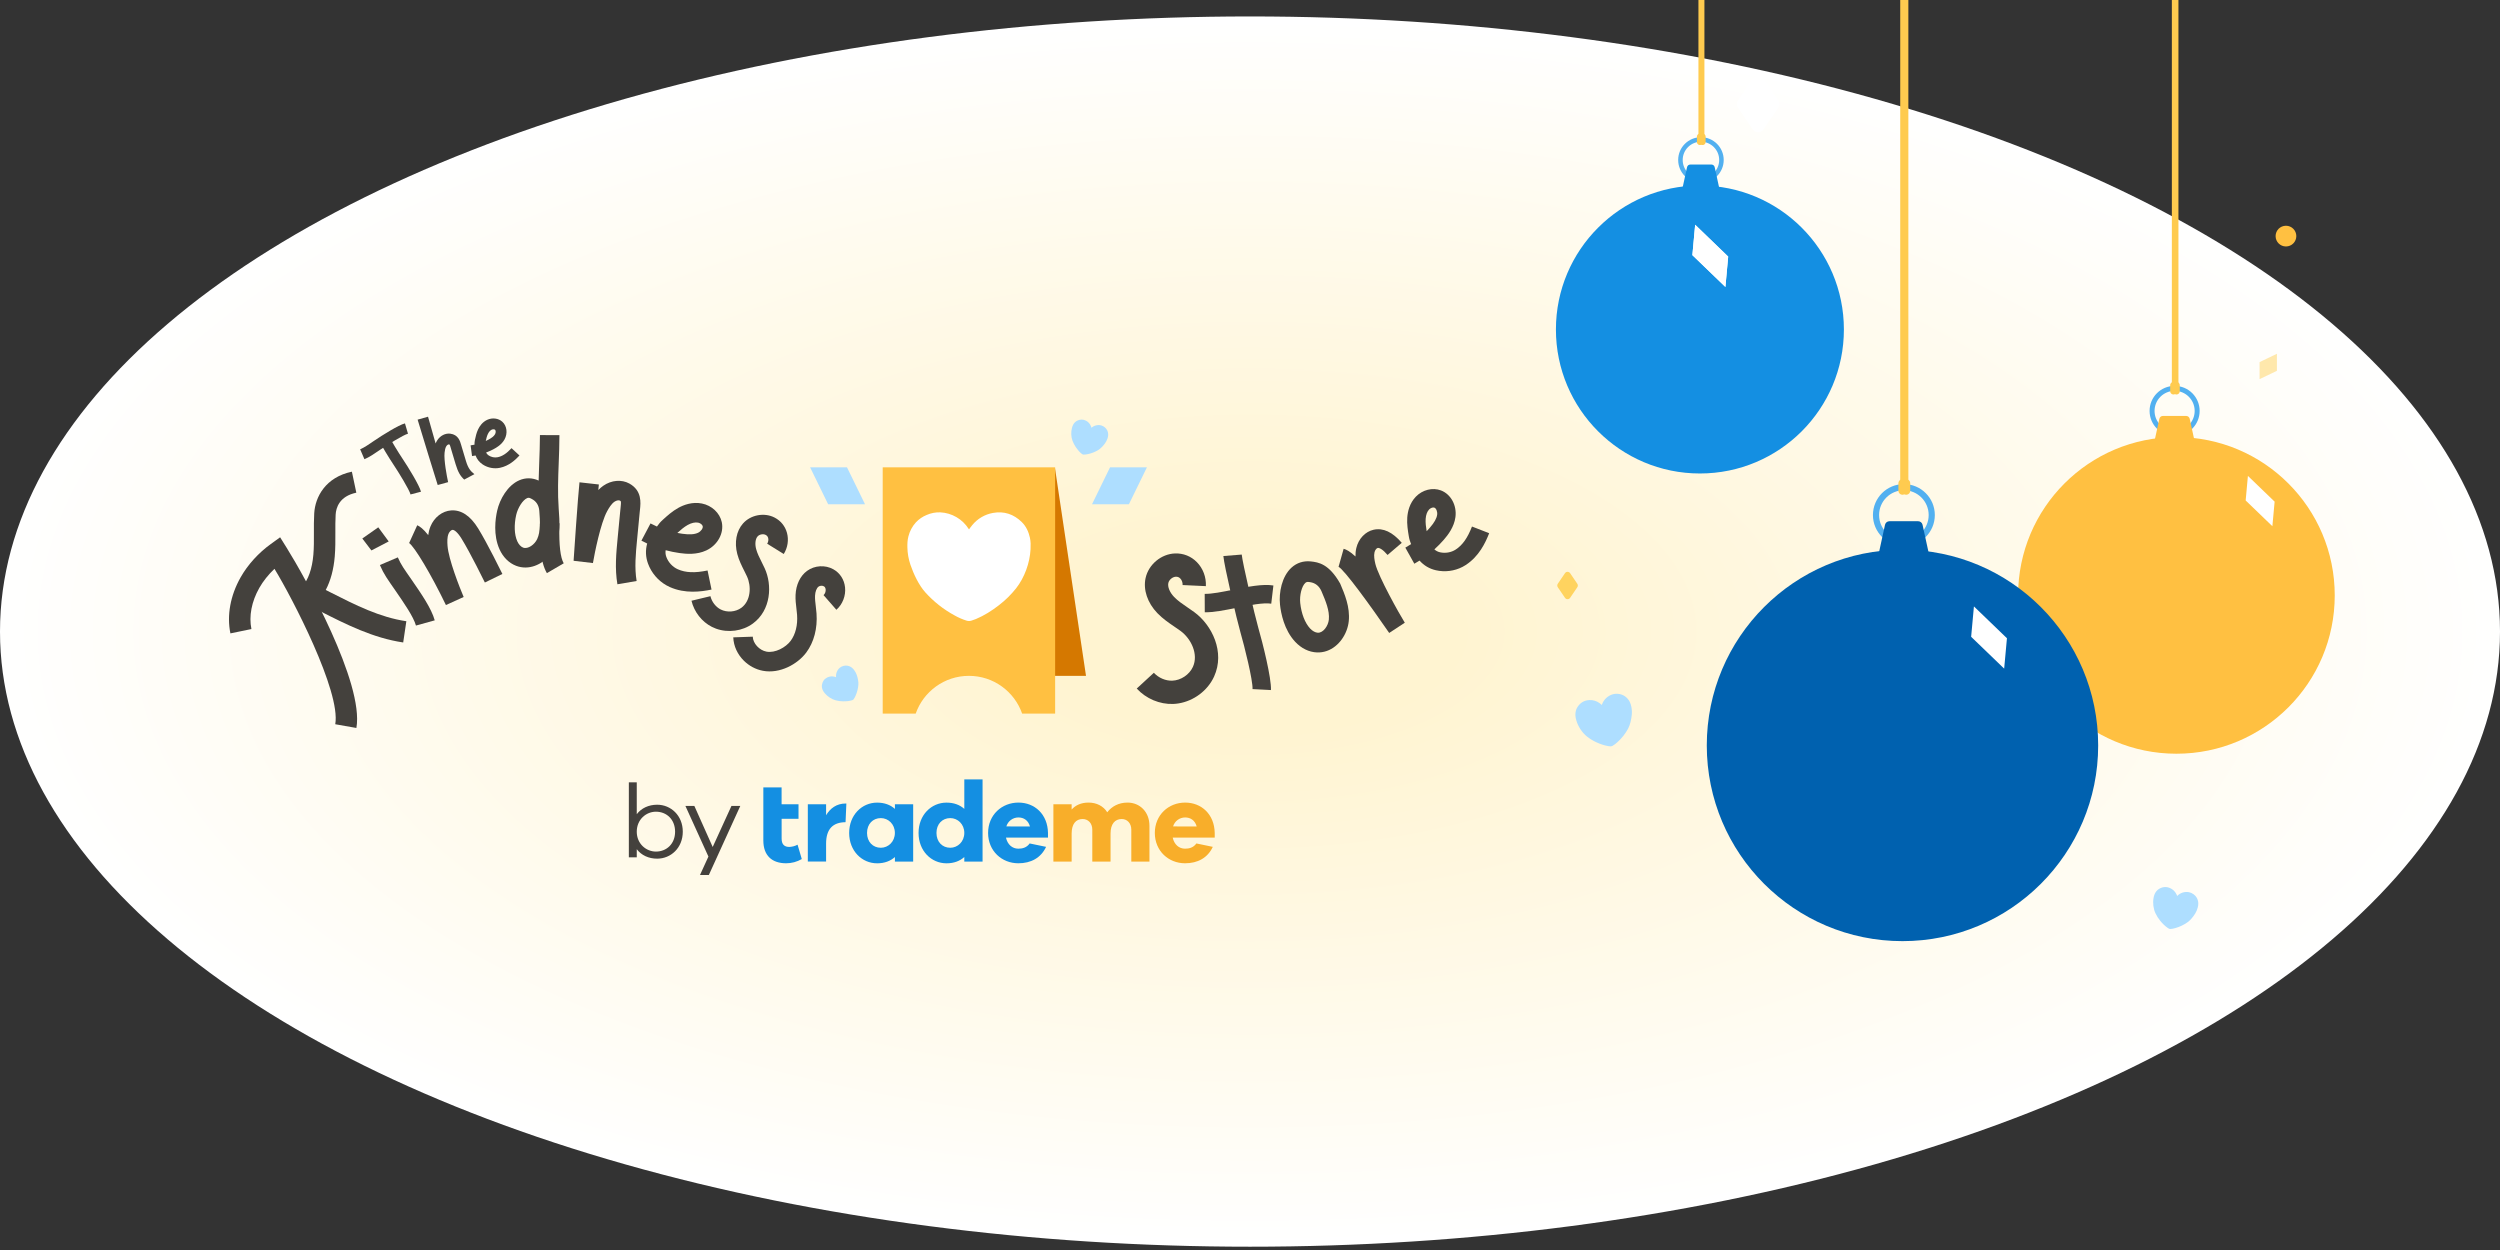 <svg width="760" height="380" viewBox="0 0 760 380" fill="none" xmlns="http://www.w3.org/2000/svg">
<rect x="0" y="0" width="760" height="380" fill="#333333" stroke="none"/>
<g clip-path="url(#clip0_88_7080)">
<ellipse cx="380" cy="192" rx="380" ry="187" fill="url(#paint0_radial_88_7080)"/>
<path fill-rule="evenodd" clip-rule="evenodd" d="M434.989 154.486C434.795 154.587 434.609 154.721 434.454 154.881C433.858 155.498 433.484 156.509 433.399 157.728C433.317 158.909 433.488 160.166 433.702 161.489C434.035 161.143 434.36 160.789 434.677 160.425C436.038 158.862 436.743 157.606 436.897 156.472C437.02 155.563 436.62 154.541 436.059 154.328C435.775 154.22 435.365 154.291 434.989 154.486ZM444.614 172.327C442.16 173.599 439.278 173.979 436.544 173.364C434.553 172.916 432.86 171.908 431.546 170.423C431.026 170.753 430.496 171.069 429.956 171.371L427.22 166.481C427.821 166.145 428.407 165.788 428.978 165.411C428.938 165.299 428.897 165.194 428.853 165.082C428.66 164.588 428.441 164.027 428.274 163.015C427.99 161.299 427.669 159.356 427.808 157.339C427.933 155.546 428.487 152.989 430.425 150.985C432.451 148.888 435.514 148.126 438.048 149.088C441.08 150.239 442.931 153.66 442.45 157.221C442.047 160.202 440.232 162.577 438.903 164.104C438.007 165.132 437.054 166.102 436.049 167.008C436.538 167.452 437.114 167.749 437.774 167.897C439.39 168.261 441.172 167.952 442.532 167.063C444.601 165.719 446.128 163.561 447.483 160.067L452.708 162.092C451.586 164.986 449.627 169.137 445.585 171.762C445.27 171.967 444.946 172.155 444.614 172.327Z" fill="#44413D"/>
<path d="M422.314 192.419L427.059 189.303C425.434 186.707 418.996 175.229 418.106 171.41C417.838 170.263 417.598 168.948 417.85 167.892C418.021 167.178 418.483 166.658 418.812 166.583C419.297 166.475 420.341 166.977 421.82 168.708L426.138 165.02C423.335 161.739 420.454 160.4 417.577 161.041C415.055 161.603 412.994 163.776 412.327 166.576C412.116 167.46 412.048 168.333 412.067 169.176C410.356 167.591 409.292 167.062 408.465 166.829L406.928 172.295C406.903 172.288 406.876 172.28 406.848 172.268C408.597 173.034 416.777 184.378 422.314 192.419Z" fill="#44413D"/>
<path fill-rule="evenodd" clip-rule="evenodd" d="M387.113 177.99L386.459 183.521C384.088 183.123 379.759 183.998 375.94 184.771C372.335 185.499 368.93 186.188 366.25 186.13L366.229 180.535C368.394 180.582 371.701 179.913 374.9 179.267C379.32 178.373 383.89 177.449 387.113 177.99Z" fill="#44413D"/>
<path fill-rule="evenodd" clip-rule="evenodd" d="M386.367 209.777L380.771 209.484C380.908 206.861 378.289 196.368 377.099 192.251C375.975 188.366 372.14 171.97 371.904 169.036L377.489 168.586C377.681 170.957 381.485 187.247 382.482 190.695C383.859 195.459 386.554 206.212 386.367 209.777Z" fill="#44413D"/>
<path fill-rule="evenodd" clip-rule="evenodd" d="M403.316 197.904C402.399 198.22 401.41 198.379 400.361 198.341C397.935 198.252 395.571 197.091 393.705 195.074C390.378 191.476 389.406 186.48 389.123 183.822C388.731 180.149 389.666 175.236 392.635 172.54C394.226 171.096 396.256 170.446 398.425 170.668C400.857 170.918 404.018 171.427 407.419 177.42C408.774 180.598 410.453 184.55 410.025 188.832C409.644 192.635 407.091 196.601 403.316 197.904ZM396.804 177.22C396.918 177.116 397.045 177.017 397.223 176.955C397.426 176.885 397.698 176.865 398.095 176.947L398.279 176.979C399.829 177.2 401.006 178.128 401.698 179.668C401.715 179.71 401.733 179.751 401.751 179.793C401.771 179.841 401.792 179.89 401.812 179.938C402.951 182.607 404.24 185.633 403.968 188.359C403.778 190.254 402.279 192.409 400.633 192.349C399.872 192.321 398.983 191.834 398.255 191.047C396.702 189.368 395.613 186.548 395.269 183.311C395.022 180.989 395.725 178.2 396.804 177.22Z" fill="#44413D"/>
<path fill-rule="evenodd" clip-rule="evenodd" d="M358.236 213.844C357.709 213.928 357.176 213.98 356.64 214C352.548 214.152 348.408 212.402 345.568 209.319L350.773 204.522C352.209 206.08 354.357 207.001 356.379 206.926C358.986 206.829 361.561 205.105 362.643 202.733C364.399 198.882 362.096 194.141 358.855 191.781C358.275 191.359 357.675 190.951 357.04 190.518C355.278 189.319 353.457 188.078 351.832 186.388C348.821 183.255 347.485 179.269 348.258 175.725C349.158 171.594 353.027 168.374 357.25 168.246C359.748 168.167 362.09 169.105 363.844 170.887C365.715 172.788 366.715 175.449 366.586 178.187L359.515 177.855C359.55 177.093 359.283 176.344 358.799 175.853C358.431 175.479 357.996 175.305 357.472 175.321C356.464 175.353 355.389 176.246 355.174 177.232C354.914 178.429 355.605 180.097 356.936 181.482C358.051 182.642 359.495 183.625 361.024 184.667C361.677 185.111 362.352 185.571 363.022 186.059C368.482 190.034 372.464 198.258 369.085 205.669C367.123 209.97 362.889 213.109 358.236 213.844Z" fill="#44413D"/>
<path fill-rule="evenodd" clip-rule="evenodd" d="M123.108 128.711L124.027 131.848C122.656 132.178 117.587 135.339 115.703 136.635C113.925 137.858 112.245 139.013 110.785 139.599L109.486 136.583C110.666 136.11 112.297 134.988 113.875 133.903C116.055 132.403 121.243 129.161 123.108 128.711Z" fill="#44413D"/>
<path fill-rule="evenodd" clip-rule="evenodd" d="M127.983 149.479L124.802 150.313C124.411 148.822 121.076 143.422 119.677 141.333C118.356 139.361 115.867 135.347 115.212 133.748L118.254 132.501C118.784 133.792 121.237 137.753 122.409 139.503C124.029 141.921 127.452 147.452 127.983 149.479Z" fill="#44413D"/>
<path fill-rule="evenodd" clip-rule="evenodd" d="M149.88 130.506C149.752 130.519 149.622 130.552 149.503 130.606C149.045 130.815 148.624 131.287 148.315 131.934C148.017 132.562 147.84 133.285 147.673 134.053C147.929 133.936 148.183 133.812 148.434 133.682C149.513 133.121 150.168 132.586 150.495 132C150.758 131.53 150.759 130.886 150.498 130.649C150.366 130.529 150.128 130.48 149.88 130.506ZM151.303 142.317C149.689 142.485 148.034 142.073 146.673 141.15C145.682 140.478 144.974 139.564 144.576 138.47C144.221 138.539 143.863 138.597 143.504 138.646L143.06 135.388C143.46 135.334 143.857 135.265 144.25 135.182C144.252 135.112 144.252 135.046 144.253 134.975C144.254 134.664 144.255 134.31 144.38 133.722C144.594 132.724 144.836 131.594 145.346 130.522C145.799 129.57 146.651 128.293 148.139 127.615C149.697 126.905 151.533 127.147 152.71 128.216C154.118 129.496 154.395 131.762 153.367 133.603C152.506 135.145 151.005 136.052 149.951 136.6C149.241 136.969 148.512 137.294 147.768 137.573C147.94 137.92 148.191 138.206 148.519 138.429C149.324 138.975 150.363 139.189 151.297 138.996C152.715 138.706 154.013 137.856 155.504 136.239L157.922 138.467C156.687 139.806 154.726 141.652 151.954 142.218C151.738 142.262 151.521 142.295 151.303 142.317Z" fill="#44413D"/>
<path fill-rule="evenodd" clip-rule="evenodd" d="M141.122 145.793C139.956 144.732 139.229 143.528 138.502 141.099L137.145 136.558C137.106 136.429 137.069 136.3 137.033 136.172C136.934 135.823 136.768 135.24 136.646 135.139C136.636 135.133 136.582 135.11 136.471 135.097C136.276 135.073 135.923 135.268 135.693 135.625C135.351 136.153 135.228 136.917 135.152 137.596C134.899 139.856 135.843 144.842 136.228 146.572L133.062 147.445C132.923 147.024 127.602 129.86 126.957 127.57L130.122 126.679C130.186 126.904 132.316 134.448 132.429 134.818C132.562 134.486 132.726 134.157 132.932 133.839C133.837 132.439 135.383 131.652 136.868 131.833C139.303 132.129 139.862 134.097 140.196 135.273C140.228 135.386 140.261 135.501 140.295 135.616L141.653 140.157C142.318 142.38 143.1 143.283 144.22 144.145L141.122 145.793Z" fill="#44413D"/>
<path fill-rule="evenodd" clip-rule="evenodd" d="M212.872 159.127C212.67 159.012 212.444 158.925 212.213 158.88C211.323 158.705 210.21 158.954 209.079 159.579C207.983 160.186 206.966 161.06 205.914 162.01C206.413 162.108 206.914 162.192 207.419 162.264C209.589 162.574 211.11 162.478 212.205 161.962C213.082 161.549 213.76 160.607 213.626 159.986C213.559 159.672 213.261 159.349 212.872 159.127ZM202.564 177.926C200.024 176.479 198.03 174.139 197.005 171.358C196.258 169.334 196.179 167.251 196.742 165.231C196.15 164.959 195.565 164.67 194.987 164.364L197.755 159.124C198.399 159.465 199.053 159.78 199.716 160.07C199.792 159.97 199.861 159.874 199.936 159.771C200.264 159.315 200.636 158.798 201.438 158.068C202.798 156.83 204.339 155.427 206.21 154.392C207.873 153.471 210.462 152.494 213.354 153.062C216.381 153.655 218.818 155.936 219.421 158.738C220.142 162.091 218.169 165.701 214.731 167.321C211.853 168.677 208.702 168.431 206.581 168.129C205.154 167.925 203.746 167.637 202.362 167.265C202.25 167.954 202.318 168.636 202.565 169.308C203.171 170.951 204.47 172.355 206.04 173.051C208.423 174.116 211.217 174.231 215.099 173.425L216.304 179.227C213.089 179.895 208.278 180.541 203.624 178.463C203.261 178.301 202.908 178.121 202.564 177.926Z" fill="#44413D"/>
<path fill-rule="evenodd" clip-rule="evenodd" d="M140.954 181.482L135.561 183.936C131.139 174.754 125.983 166.094 124.303 165.025C124.329 165.042 124.356 165.054 124.381 165.065L126.841 159.674C127.657 160.046 128.67 160.762 130.181 162.672C130.296 161.799 130.506 160.91 130.865 160.032C132.003 157.25 134.476 155.339 137.168 155.164C140.238 154.964 142.994 156.806 145.36 160.64C148.193 165.233 152.54 174.107 152.724 174.482L147.4 177.086C147.356 176.997 142.996 168.097 140.315 163.751C139.067 161.729 138.07 161.044 137.554 161.078C137.202 161.102 136.641 161.565 136.351 162.274C135.923 163.322 135.959 164.718 136.051 165.944C136.358 170.026 139.695 178.544 140.954 181.482Z" fill="#44413D"/>
<path fill-rule="evenodd" clip-rule="evenodd" d="M187.692 177.619C186.876 172.83 187.327 168.126 187.764 163.577L188.579 155.074C188.602 154.832 188.629 154.592 188.655 154.353C188.726 153.704 188.846 152.617 188.71 152.367C188.698 152.35 188.623 152.275 188.446 152.177C188.138 152.006 187.416 152.092 186.788 152.531C185.86 153.181 185.135 154.373 184.548 155.453C182.591 159.056 180.784 168.02 180.252 171.17L174.373 170.479C174.426 169.681 175.685 150.882 176.162 146.621L182.052 147.281C182.005 147.699 181.95 148.273 181.888 148.967C182.335 148.503 182.833 148.066 183.391 147.675C185.854 145.953 188.968 145.687 191.326 146.997C195.189 149.145 194.787 152.809 194.546 155C194.523 155.211 194.499 155.425 194.479 155.64L193.663 164.142C193.264 168.306 192.851 172.611 193.535 176.624L187.692 177.619Z" fill="#44413D"/>
<path fill-rule="evenodd" clip-rule="evenodd" d="M108.343 221.302L101.917 220.168C103.666 210.264 88.769 181.614 83.436 172.921C81.588 174.676 79.98 176.688 78.831 178.719C76.478 182.879 75.627 187.322 76.434 191.231L70.043 192.549C68.918 187.094 70.021 181.041 73.151 175.507C75.312 171.688 78.57 168.09 82.326 165.379L85.155 163.336L87.192 166.599C92.602 175.258 110.745 207.694 108.343 221.302Z" fill="#44413D"/>
<mask id="mask0_88_7080" style="mask-type:alpha" maskUnits="userSpaceOnUse" x="62" y="162" width="56" height="55">
<path fill-rule="evenodd" clip-rule="evenodd" d="M62.476 185.288L84.316 162.531L117.262 194.145L95.423 216.903L62.476 185.288Z" fill="white"/>
</mask>
<g mask="url(#mask0_88_7080)">
</g>
<path d="M97.43 185.859C105.28 189.837 113.397 193.95 122.573 195.31L123.53 188.855C115.401 187.651 108.104 183.953 100.379 180.038C99.931 179.812 99.479 179.583 99.025 179.353C100.509 176.537 101.427 173.134 101.764 169.187C101.972 166.746 101.961 164.329 101.95 161.991L101.95 161.985L101.95 161.984C101.941 160.063 101.932 158.247 102.037 156.434C102.152 154.418 103.122 150.872 108.322 149.773L106.972 143.389C98.97 145.08 95.81 151.044 95.522 156.06C95.407 158.076 95.416 160.078 95.425 162.015L95.425 162.015C95.436 164.312 95.446 166.482 95.262 168.632C94.896 172.927 93.726 176.24 91.785 178.478L89.01 181.679L92.813 183.545C94.348 184.297 95.914 185.091 97.429 185.858L97.43 185.859Z" fill="#44413D"/>
<path fill-rule="evenodd" clip-rule="evenodd" d="M132.16 188.584L126.45 190.171C125.706 187.494 122.784 183.269 120.207 179.541C117.774 176.022 116.713 174.631 115.489 171.768L120.939 169.44C121.928 171.753 122.923 173.048 125.082 176.171C128.065 180.485 131.149 184.946 132.16 188.584Z" fill="#44413D"/>
<path d="M112.906 167.334L118.165 164.601L114.994 160.302L110.144 163.708L112.906 167.334Z" fill="#44413D"/>
<path fill-rule="evenodd" clip-rule="evenodd" d="M166.251 174.233C164.162 170.652 164.018 164.695 164.126 159.905C164.133 159.58 164.14 159.339 164.137 159.205L170.062 159.072C170.067 159.255 170.061 159.588 170.051 160.039C169.922 165.754 170.366 169.525 171.37 171.246L166.251 174.233Z" fill="#44413D"/>
<path fill-rule="evenodd" clip-rule="evenodd" d="M160.69 151.327C160.508 151.328 160.361 151.38 160.225 151.439C158.932 152 157.421 154.333 156.925 156.533C156.233 159.601 156.351 162.519 157.249 164.538C157.67 165.485 158.332 166.207 159.019 166.469C160.506 167.036 162.548 165.531 163.311 163.857C164.408 161.448 164.17 158.28 163.96 155.484C163.953 155.389 163.946 155.295 163.939 155.201C163.786 153.578 162.997 152.362 161.648 151.678L161.491 151.591C161.152 151.393 160.898 151.327 160.69 151.327ZM159.745 172.526C158.807 172.53 157.853 172.368 156.906 172.007C154.714 171.17 152.913 169.373 151.834 166.948C149.91 162.621 150.576 157.749 151.144 155.23C151.929 151.748 154.313 147.545 157.868 146.003C159.772 145.177 161.832 145.214 163.747 146.093C163.784 144.261 163.854 142.442 163.926 140.586C164.028 137.921 164.134 135.165 164.14 132.267L170.067 132.278C170.061 135.285 169.953 138.095 169.848 140.814C169.669 145.452 169.501 149.84 169.847 154.727C169.857 154.84 169.866 154.953 169.872 155.067C170.123 158.396 170.428 162.532 168.704 166.316C167.173 169.676 163.603 172.509 159.745 172.526Z" fill="#44413D"/>
<path fill-rule="evenodd" clip-rule="evenodd" d="M217.63 191.097C217.21 190.943 216.799 190.764 216.399 190.56C213.344 189.004 211.029 186.038 210.208 182.626L215.969 181.238C216.385 182.962 217.58 184.511 219.09 185.28C221.036 186.271 223.622 186.059 225.38 184.765C228.233 182.663 228.48 178.258 227.071 175.212C226.818 174.667 226.546 174.124 226.258 173.548C225.458 171.954 224.631 170.304 224.131 168.406C223.205 164.889 223.852 161.429 225.861 159.152C228.202 156.497 232.344 155.718 235.485 157.344C237.344 158.304 238.675 159.945 239.232 161.962C239.826 164.115 239.473 166.468 238.263 168.419L233.227 165.295C233.563 164.752 233.673 164.096 233.519 163.539C233.402 163.115 233.155 162.811 232.765 162.609C232.015 162.222 230.865 162.437 230.306 163.071C229.628 163.841 229.454 165.343 229.863 166.897C230.206 168.2 230.862 169.507 231.556 170.892C231.852 171.483 232.158 172.094 232.45 172.724C234.824 177.856 234.386 185.493 228.895 189.537C225.708 191.883 221.332 192.454 217.63 191.097Z" fill="#44413D"/>
<path fill-rule="evenodd" clip-rule="evenodd" d="M226.144 200.863C224.232 198.974 223.01 196.44 222.915 193.756L228.838 193.548C228.91 195.599 230.823 197.682 233.014 198.097C235.665 198.598 238.887 196.79 240.352 194.828C241.836 192.842 242.532 190.035 242.313 186.922C242.27 186.313 242.194 185.688 242.114 185.025C241.954 183.706 241.789 182.342 241.85 180.874C241.98 177.748 243.254 175.079 245.343 173.55C247.639 171.87 250.85 171.672 253.335 173.059C255.349 174.184 256.646 176.185 256.895 178.552C257.163 181.101 256.154 183.713 254.261 185.372L250.356 180.913C250.81 180.516 251.069 179.816 251.001 179.173C250.931 178.505 250.565 178.301 250.445 178.234C249.978 177.973 249.275 178.016 248.843 178.332C248.236 178.777 247.825 179.845 247.771 181.121C247.73 182.108 247.86 183.179 247.997 184.313C248.083 185.019 248.171 185.748 248.224 186.505C248.544 191.035 247.435 195.251 245.1 198.375C242.486 201.875 237.116 204.903 231.914 203.92C229.694 203.5 227.693 202.393 226.144 200.863Z" fill="#44413D"/>
<path d="M330.145 205.459L320.712 142.283L308.881 205.459H330.145Z" fill="#D57800"/>
<path fill-rule="evenodd" clip-rule="evenodd" d="M320.763 142.079H268.343V216.932H278.375C280.713 210.25 287.073 205.458 294.552 205.458C302.032 205.458 308.392 210.25 310.729 216.932H320.763V142.079Z" fill="#FFC041"/>
<path fill-rule="evenodd" clip-rule="evenodd" d="M294.578 160.935C294.91 160.485 295.227 160.024 295.584 159.608C297.168 157.675 299.391 156.372 301.852 155.932C305.245 155.312 308.178 156.317 310.608 158.694C311.936 159.994 312.696 161.658 313.098 163.477C313.352 164.638 313.344 165.8 313.286 166.961C313.083 171.127 311.438 175.612 308.895 178.848C307.369 180.769 305.613 182.496 303.666 183.99C301.508 185.67 299.206 187.12 296.676 188.188C296.231 188.375 295.768 188.52 295.31 188.672C294.831 188.826 294.317 188.826 293.839 188.672C292.574 188.279 291.355 187.749 290.205 187.092C286.845 185.276 283.823 182.895 281.271 180.054C279.301 177.84 277.729 174.492 276.768 171.673C276.195 169.986 275.884 168.222 275.846 166.441C275.821 165.312 275.861 164.194 276.147 163.094C276.543 161.488 277.333 160.006 278.446 158.782C279.361 157.809 280.476 157.047 281.714 156.546C283.01 155.976 284.418 155.704 285.833 155.751C289.363 155.92 292.59 157.8 294.475 160.787C294.506 160.838 294.548 160.887 294.578 160.935Z" fill="white"/>
<path d="M337.445 142.078H348.66L343.189 153.292H331.975L337.445 142.078Z" fill="#AEDEFF"/>
<path d="M257.494 142.078H246.279L251.75 153.292H262.964L257.494 142.078Z" fill="#AEDEFF"/>
<path fill-rule="evenodd" clip-rule="evenodd" d="M254.164 205.859C254 205.809 253.838 205.753 253.674 205.716C252.93 205.529 252.149 205.614 251.471 205.956C250.534 206.423 250.011 207.208 249.864 208.238C249.785 208.802 249.91 209.351 250.152 209.873C250.307 210.206 250.525 210.49 250.755 210.766C251.58 211.756 252.813 212.561 254.031 212.894C254.759 213.089 255.506 213.193 256.255 213.206C257.091 213.225 257.918 213.162 258.73 212.962C258.873 212.927 259.012 212.878 259.151 212.832C259.295 212.782 259.42 212.688 259.507 212.563C259.741 212.235 259.937 211.881 260.093 211.509C260.569 210.446 260.858 209.307 260.947 208.14C261.012 207.233 260.77 206.121 260.477 205.25C260.302 204.729 260.049 204.237 259.727 203.791C259.522 203.508 259.305 203.24 259.031 203.021C258.636 202.698 258.169 202.477 257.671 202.378C257.268 202.306 256.856 202.322 256.463 202.425C256.043 202.521 255.652 202.712 255.318 202.982C254.494 203.669 254.062 204.723 254.162 205.804C254.164 205.822 254.163 205.842 254.164 205.859Z" fill="#AEDEFF"/>
<path fill-rule="evenodd" clip-rule="evenodd" d="M331.802 130.04C331.749 129.878 331.702 129.715 331.638 129.56C331.365 128.851 330.85 128.267 330.186 127.913C329.272 127.42 328.338 127.444 327.419 127.913C326.917 128.171 326.544 128.586 326.259 129.08C326.077 129.395 325.971 129.734 325.879 130.078C325.547 131.312 325.599 132.771 326.025 133.948C326.283 134.649 326.624 135.314 327.042 135.928C327.503 136.617 328.028 137.251 328.652 137.795C328.762 137.89 328.881 137.975 328.998 138.062C329.121 138.15 329.268 138.198 329.42 138.197C329.819 138.198 330.218 138.156 330.609 138.07C331.741 137.849 332.83 137.432 333.827 136.838C334.598 136.373 335.362 135.542 335.901 134.808C336.223 134.368 336.477 133.882 336.654 133.367C336.767 133.039 336.86 132.71 336.881 132.363C336.918 131.858 336.83 131.353 336.626 130.894C336.454 130.526 336.206 130.201 335.898 129.942C335.58 129.656 335.202 129.448 334.793 129.332C333.765 129.056 332.665 129.308 331.846 130.006C331.832 130.018 331.816 130.028 331.802 130.04Z" fill="#AEDEFF"/>
<path fill-rule="evenodd" clip-rule="evenodd" d="M205.227 252.836C205.227 249.101 202.631 246.755 199.399 246.755C196.456 246.755 193.576 249.101 193.576 252.836C193.576 256.538 196.456 258.881 199.399 258.881C202.631 258.881 205.227 256.538 205.227 252.836ZM207.567 252.836C207.567 257.775 203.925 261.034 199.781 261.034C197.184 261.034 194.97 259.989 193.576 258.155V260.622H191.169V237.83H193.576V247.517C194.97 245.679 197.184 244.634 199.781 244.634C203.925 244.634 207.567 247.896 207.567 252.836Z" fill="#44413D"/>
<path fill-rule="evenodd" clip-rule="evenodd" d="M215.487 266.001H212.794L215.36 260.399L208.363 245.011H211.086L216.659 257.486L222.358 245.011H225.047L215.487 266.001Z" fill="#44413D"/>
<path d="M342.775 243.985C340.07 243.985 337.989 245.141 336.601 246.934C335.422 245.026 333.341 243.985 330.913 243.985C328.658 243.985 326.959 244.783 325.779 246.101V244.506H320.229V261.917H325.779V253.385C325.779 250.471 327.097 248.98 329.109 248.98C330.774 248.98 332.057 250.229 332.057 252.206V261.917H337.607V253.385C337.607 250.471 338.96 248.98 341.006 248.98C342.637 248.98 343.917 250.24 343.917 252.206V261.917H349.432V251.026C349.432 246.795 346.484 243.985 342.784 243.985" fill="#F8AE2A"/>
<path d="M356.616 251.234C356.851 250.443 357.336 249.749 357.999 249.257C358.662 248.765 359.467 248.502 360.292 248.506C361.888 248.506 363.275 249.373 363.796 251.246L356.616 251.234ZM356.512 254.633H369.276V253.211C369.172 247.523 365.229 243.985 360.292 243.985C355.228 243.985 351.066 247.743 351.066 253.211C351.066 258.68 355.228 262.437 360.258 262.437C364.079 262.437 367.131 260.81 368.692 257.443L363.703 256.408C362.764 257.735 361.425 257.998 360.258 257.998C358.385 257.998 356.963 256.714 356.5 254.633" fill="#F8AE2A"/>
<path d="M242.46 256.784C241.681 257.206 240.813 257.439 239.928 257.466C238.482 257.466 237.615 256.737 237.615 254.934V248.91H242.749V244.505H237.604V239.372H232.054V255.5C232.054 260.079 234.655 262.437 238.991 262.437C240.661 262.436 242.3 261.994 243.743 261.154L242.46 256.784Z" fill="#148FE2"/>
<path d="M267.776 257.719C265.348 257.719 263.579 255.916 263.579 253.211C263.579 250.505 265.348 248.702 267.776 248.702C270.031 248.702 272.042 250.54 272.042 253.211C272.042 255.881 270.019 257.719 267.776 257.719ZM277.604 244.505H272.054V245.904C270.701 244.69 268.897 243.996 266.643 243.996C262.018 243.996 258.145 247.754 258.145 253.222C258.145 258.691 262.03 262.448 266.643 262.448C268.897 262.448 270.69 261.754 272.054 260.54V261.928H277.604V244.505Z" fill="#148FE2"/>
<path d="M288.884 257.719C286.456 257.719 284.687 255.916 284.687 253.21C284.687 250.505 286.456 248.701 288.884 248.701C291.138 248.701 293.15 250.54 293.15 253.21C293.15 255.881 291.127 257.719 288.884 257.719ZM298.7 236.943H293.15V245.903C291.797 244.69 289.994 243.996 287.739 243.996C283.114 243.996 279.241 247.753 279.241 253.222C279.241 258.69 283.126 262.448 287.739 262.448C289.994 262.448 291.786 261.754 293.15 260.54V261.928H298.7V236.943Z" fill="#148FE2"/>
<path d="M305.93 251.234C306.165 250.443 306.651 249.749 307.313 249.257C307.976 248.765 308.781 248.502 309.607 248.506C311.202 248.506 312.59 249.373 313.11 251.246L305.93 251.234ZM305.826 254.633H318.59V253.211C318.486 247.523 314.544 243.985 309.607 243.985C304.542 243.985 300.38 247.743 300.38 253.211C300.38 258.68 304.542 262.437 309.572 262.437C313.393 262.437 316.446 260.81 318.009 257.443L313.017 256.408C312.078 257.735 310.74 257.998 309.572 257.998C307.699 257.998 306.277 256.714 305.814 254.633" fill="#148FE2"/>
<path d="M257.295 244.265H257.127C254.283 244.262 252.375 245.753 251.132 247.834V244.505H245.577V261.916H251.132V256.471C251.132 251.993 253.216 249.979 257.049 249.95L257.295 244.265Z" fill="#148FE2"/>
<mask id="mask1_88_7080" style="mask-type:alpha" maskUnits="userSpaceOnUse" x="399" y="-13" width="376" height="315">
<rect x="399" y="-13" width="375.688" height="315" fill="#D9D9D9"/>
</mask>
<g mask="url(#mask1_88_7080)">
<path fill-rule="evenodd" clip-rule="evenodd" d="M486.946 214.31C486.75 214.142 486.559 213.967 486.355 213.817C485.441 213.113 484.307 212.759 483.158 212.82C481.572 212.897 480.364 213.658 479.527 214.985C479.069 215.711 478.905 216.541 478.917 217.404C478.927 217.954 479.053 218.476 479.202 218.994C479.734 220.851 480.945 222.699 482.427 223.891C483.314 224.596 484.284 225.19 485.314 225.658C486.459 226.189 487.643 226.6 488.89 226.816C489.109 226.853 489.332 226.87 489.553 226.89C489.784 226.909 490.014 226.855 490.212 226.736C490.737 226.425 491.227 226.058 491.673 225.641C492.986 224.469 494.088 223.078 494.931 221.529C495.579 220.323 495.929 218.649 496.061 217.277C496.14 216.457 496.092 215.629 495.921 214.822C495.812 214.31 495.676 213.81 495.432 213.345C495.084 212.662 494.574 212.077 493.945 211.642C493.432 211.3 492.852 211.074 492.244 210.978C491.603 210.858 490.944 210.883 490.315 211.053C488.751 211.501 487.505 212.687 486.976 214.232C486.968 214.259 486.954 214.285 486.946 214.31Z" fill="#AEDEFF"/>
<path fill-rule="evenodd" clip-rule="evenodd" d="M661.865 272.367C661.783 272.178 661.708 271.986 661.614 271.807C661.207 270.982 660.519 270.33 659.675 269.97C658.512 269.469 657.379 269.59 656.314 270.247C655.731 270.606 655.322 271.143 655.028 271.765C654.842 272.162 654.749 272.581 654.674 273.004C654.403 274.52 654.621 276.27 655.265 277.643C655.652 278.46 656.138 279.226 656.712 279.923C657.345 280.705 658.049 281.415 658.866 282.007C659.01 282.111 659.164 282.201 659.315 282.294C659.474 282.388 659.658 282.43 659.842 282.414C660.327 282.376 660.806 282.285 661.272 282.143C662.624 281.764 663.902 281.155 665.049 280.341C665.937 279.706 666.775 278.629 667.352 277.693C667.696 277.133 667.952 276.523 668.113 275.885C668.215 275.481 668.293 275.075 668.281 274.656C668.272 274.045 668.112 273.446 667.814 272.915C667.567 272.489 667.231 272.123 666.829 271.842C666.413 271.53 665.931 271.317 665.421 271.218C664.144 270.989 662.835 271.402 661.914 272.323C661.898 272.339 661.879 272.353 661.865 272.367Z" fill="#AEDEFF"/>
<path d="M686.914 110.073L686.914 115.257L692.185 112.728L692.185 107.544L686.914 110.073Z" fill="#FFE8AC"/>
<circle cx="517.086" cy="48.634" r="6.233" stroke="#52B0F0" stroke-width="1.376"/>
<path d="M512.866 50.811C512.967 50.347 513.377 50.017 513.852 50.017H520.276C520.75 50.017 521.161 50.347 521.262 50.811L522.762 57.694C522.899 58.323 522.42 58.918 521.776 58.918H512.352C511.708 58.918 511.229 58.323 511.366 57.694L512.866 50.811Z" fill="#148FE2"/>
<circle cx="516.772" cy="100.167" r="43.772" fill="#148FE2"/>
<path d="M517.233 41.513L517.233 -89.274L517.233 -155" stroke="#FFCB4F" stroke-width="1.82" stroke-linecap="round"/>
<path d="M516.772 41.529L516.772 43.181" stroke="#FFCB4F" stroke-width="1.82" stroke-linecap="round"/>
<path d="M517.598 41.529L517.598 43.181" stroke="#FFCB4F" stroke-width="1.82" stroke-linecap="round"/>
<circle cx="661.082" cy="124.921" r="6.854" stroke="#52B0F0" stroke-width="1.514"/>
<path d="M656.442 127.315C656.553 126.805 657.005 126.441 657.526 126.441H664.59C665.112 126.441 665.563 126.805 665.674 127.315L667.323 134.883C667.474 135.575 666.947 136.229 666.239 136.229H655.877C655.169 136.229 654.642 135.575 654.793 134.883L656.442 127.315Z" fill="#FFC041"/>
<circle cx="661.631" cy="181.002" r="48.13" fill="#FFC041"/>
<path d="M661.245 117.091L661.245 -26.717L661.245 -98.985" stroke="#FFCB4F" stroke-width="2.001" stroke-linecap="round"/>
<path d="M660.737 117.107L660.737 118.924" stroke="#FFCB4F" stroke-width="2.001" stroke-linecap="round"/>
<path d="M661.645 117.107L661.645 118.924" stroke="#FFCB4F" stroke-width="2.001" stroke-linecap="round"/>
<path d="M682.682 152.143L683.365 144.672L691.486 152.5L690.803 159.971L682.682 152.143Z" fill="white"/>
<circle cx="578.78" cy="156.573" r="8.472" stroke="#52B0F0" stroke-width="1.871"/>
<path d="M573.043 159.533C573.181 158.903 573.739 158.453 574.384 158.453H583.114C583.76 158.453 584.317 158.903 584.455 159.533L586.493 168.887C586.68 169.742 586.028 170.551 585.153 170.551H572.345C571.47 170.551 570.818 169.742 571.005 168.887L573.043 159.533Z" fill="#0061AF"/>
<circle cx="578.353" cy="226.613" r="59.492" fill="#0061AF"/>
<path d="M578.905 146.878L578.905 -108.587L578.905 -236.968" stroke="#FFCB4F" stroke-width="2.474" stroke-linecap="round"/>
<path d="M578.352 146.916L578.352 149.161" stroke="#FFCB4F" stroke-width="2.474" stroke-linecap="round"/>
<path d="M579.476 146.916L579.476 149.161" stroke="#FFCB4F" stroke-width="2.474" stroke-linecap="round"/>
<path d="M599.228 193.586L600.073 184.35L610.111 194.026L609.266 203.261L599.228 193.586Z" fill="white"/>
<path d="M514.484 77.563L515.329 68.328L525.368 78.004L524.523 87.239L514.484 77.563Z" fill="white"/>
<path d="M514.484 77.563L515.329 68.328L525.368 78.004L524.523 87.239L514.484 77.563Z" fill="white"/>
<path d="M694.93 74.927C696.67 74.927 698.081 73.516 698.081 71.776C698.081 70.037 696.67 68.626 694.93 68.626C693.19 68.626 691.78 70.037 691.78 71.776C691.78 73.516 693.19 74.927 694.93 74.927Z" fill="#FFC041"/>
<path d="M532.855 23.855C533.629 22.714 535.31 22.714 536.085 23.855L540.604 30.511C541.053 31.173 541.053 32.042 540.604 32.704L536.085 39.36C535.31 40.501 533.629 40.501 532.855 39.36L528.336 32.704C527.887 32.042 527.887 31.173 528.336 30.511L532.855 23.855Z" fill="white"/>
<path d="M475.755 174.244C476.129 173.692 476.942 173.692 477.316 174.244L479.501 177.462C479.718 177.782 479.718 178.202 479.501 178.522L477.316 181.74C476.942 182.291 476.129 182.291 475.755 181.74L473.57 178.522C473.353 178.202 473.353 177.782 473.57 177.462L475.755 174.244Z" fill="#FFD35F"/>
</g>
</g>
<defs>
<radialGradient id="paint0_radial_88_7080" cx="0" cy="0" r="1" gradientUnits="userSpaceOnUse" gradientTransform="translate(380 192) rotate(90) scale(187 380)">
<stop offset="0.164" stop-color="#FFF4D1"/>
<stop offset="1" stop-color="white"/>
</radialGradient>
<clipPath id="clip0_88_7080">
<rect width="760" height="380" fill="white"/>
</clipPath>
</defs>
</svg>
